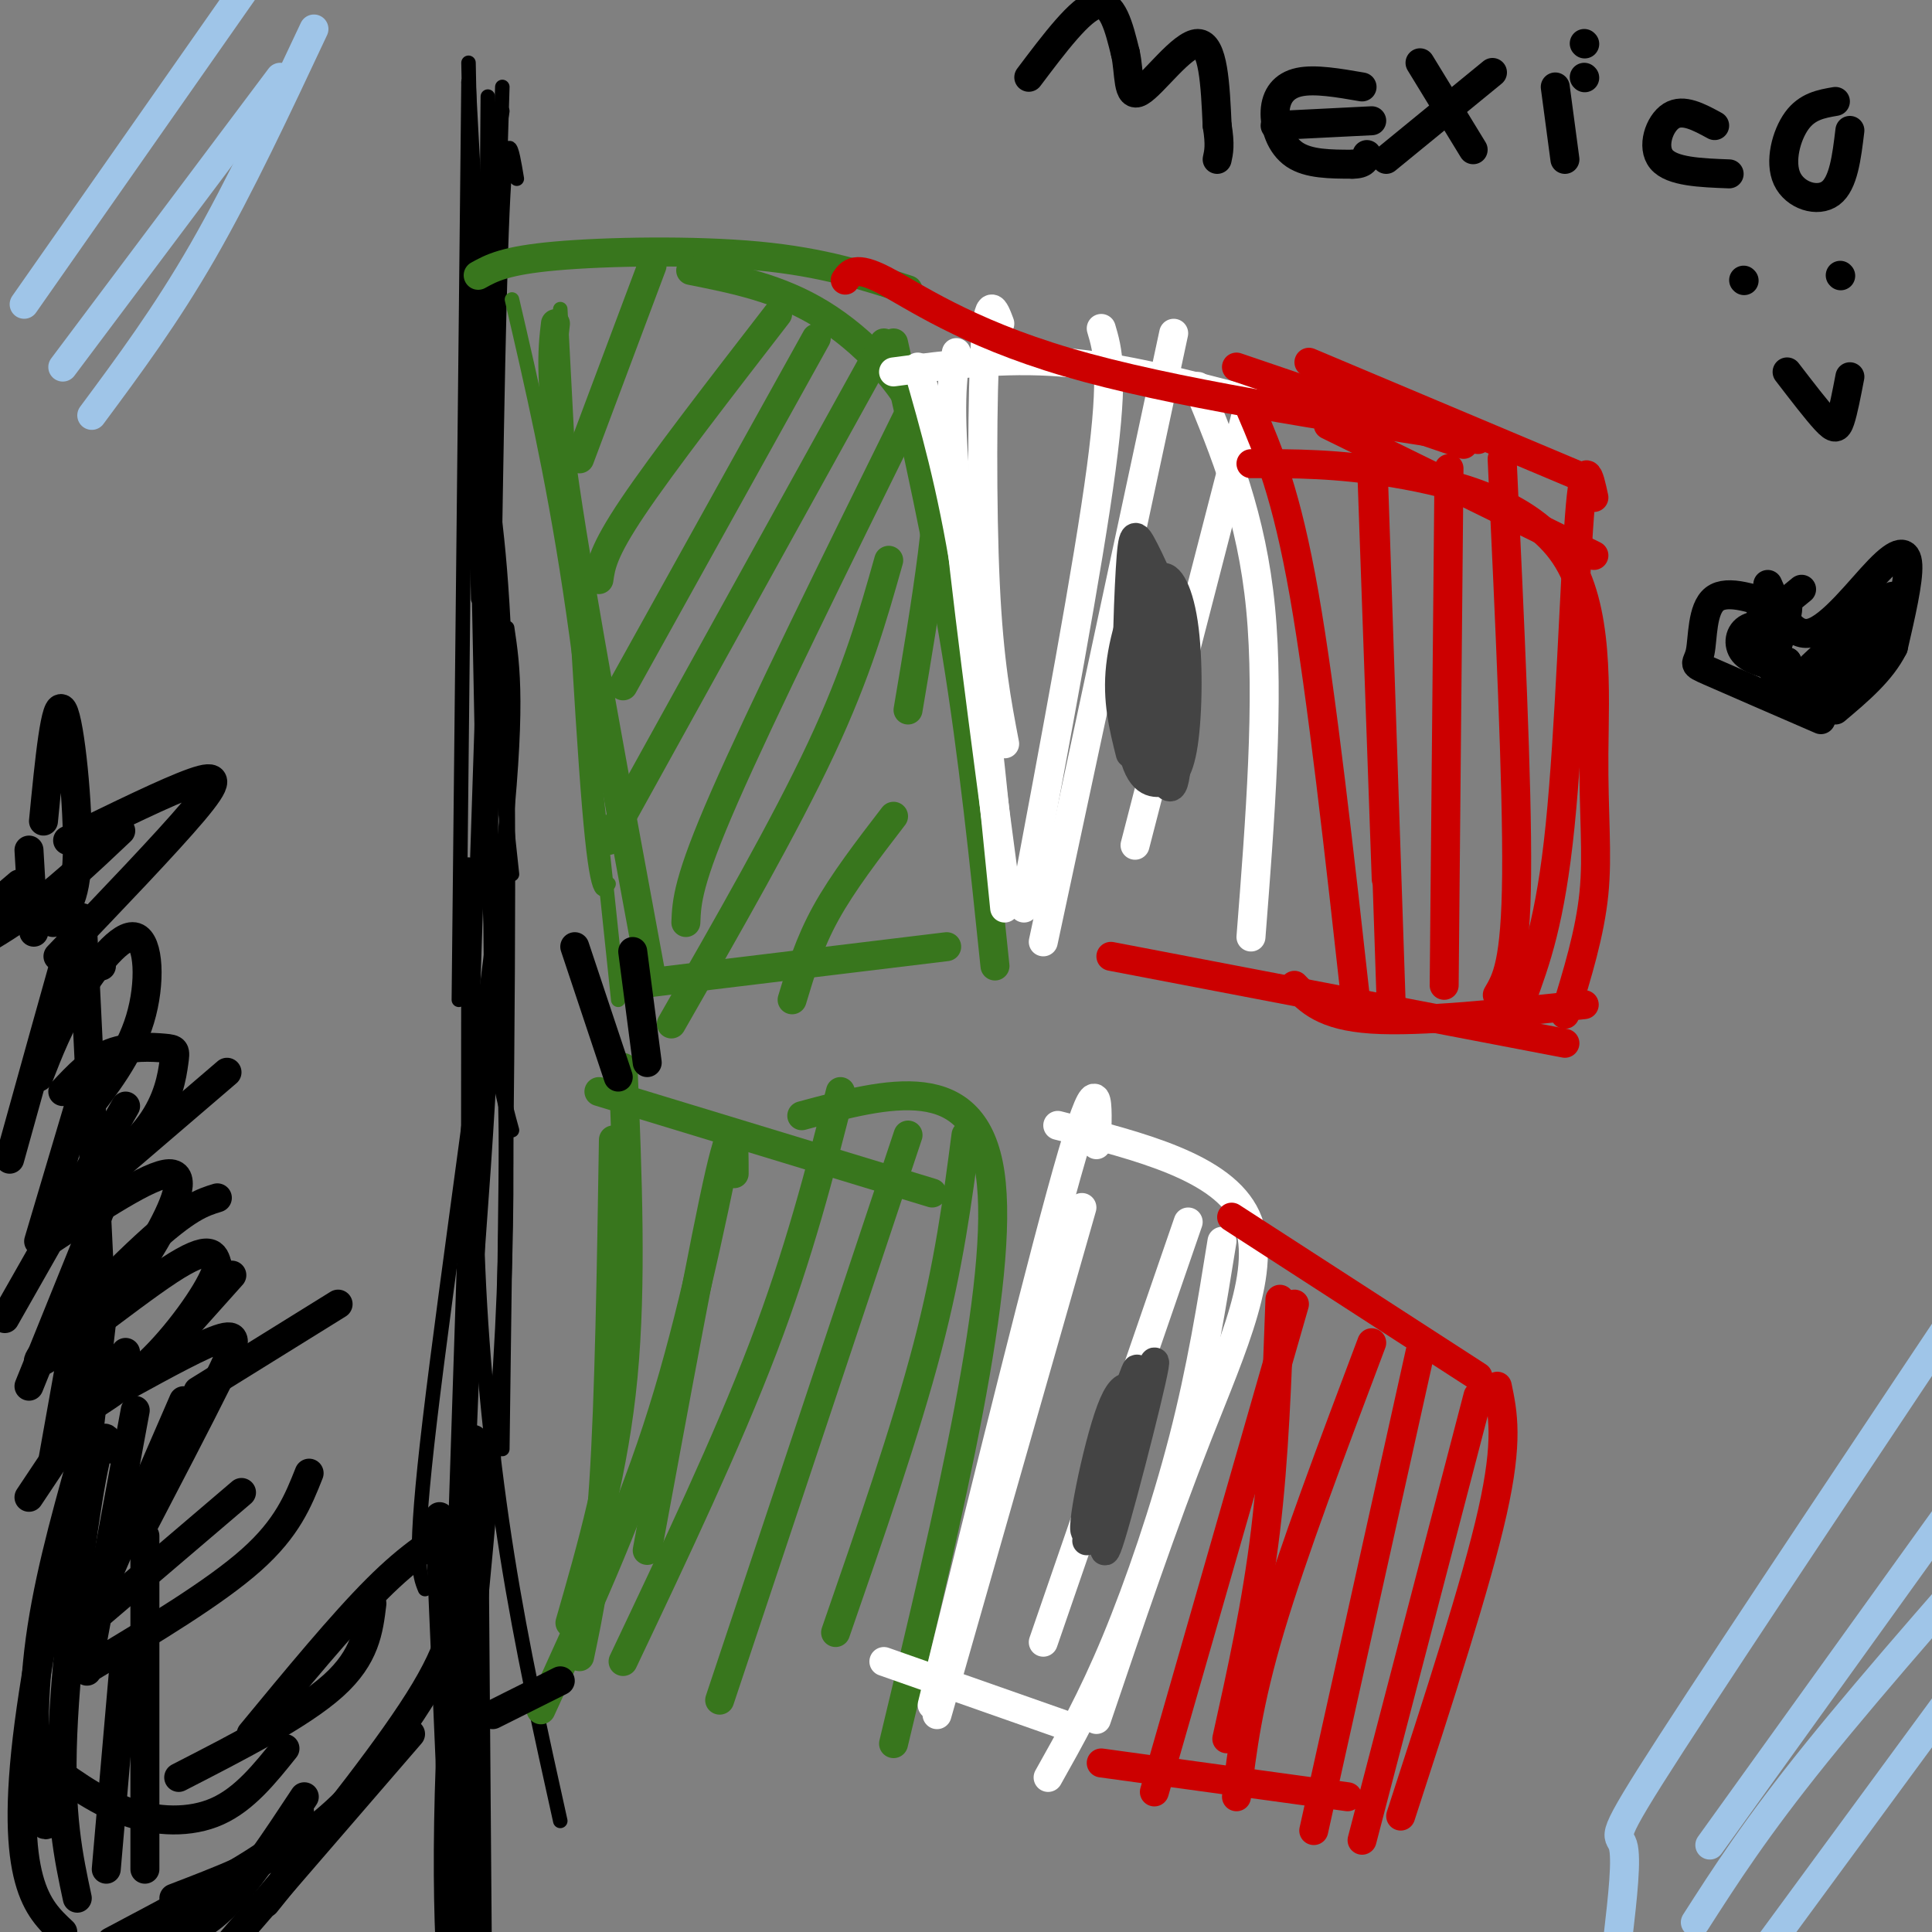 <svg viewBox='0 0 400 400' version='1.1' xmlns='http://www.w3.org/2000/svg' xmlns:xlink='http://www.w3.org/1999/xlink'><rect x="0" y="0" width="400" height="400" fill="#808080" stroke="none"/><g fill='none' stroke='#000000' stroke-width='3' stroke-linecap='round' stroke-linejoin='round'><path d='M104,23c-2.083,12.583 -4.167,25.167 -5,42c-0.833,16.833 -0.417,37.917 0,59'/><path d='M101,20c0.000,0.000 -1.000,122.000 -1,122'/><path d='M97,17c0.000,0.000 7.000,130.000 7,130'/><path d='M97,13c0.000,0.000 3.000,151.000 3,151'/><path d='M104,18c-1.167,37.417 -2.333,74.833 -2,102c0.333,27.167 2.167,44.083 4,61'/><path d='M97,17c0.000,0.000 -2.000,190.000 -2,190'/><path d='M107,37c-1.065,-6.423 -2.131,-12.845 -3,7c-0.869,19.845 -1.542,65.958 -2,99c-0.458,33.042 -0.702,53.012 0,66c0.702,12.988 2.351,18.994 4,25'/><path d='M101,97c1.750,12.083 3.500,24.167 4,58c0.500,33.833 -0.250,89.417 -1,145'/><path d='M100,142c0.000,0.000 -6.000,183.000 -6,183'/><path d='M105,130c1.222,8.156 2.444,16.311 -1,48c-3.444,31.689 -11.556,86.911 -15,116c-3.444,29.089 -2.222,32.044 -1,35'/><path d='M97,179c-0.083,81.083 -0.167,162.167 1,203c1.167,40.833 3.583,41.417 6,42'/><path d='M100,178c1.467,8.289 2.933,16.578 1,50c-1.933,33.422 -7.267,91.978 -9,130c-1.733,38.022 0.133,55.511 2,73'/><path d='M102,176c1.978,30.022 3.956,60.044 2,99c-1.956,38.956 -7.844,86.844 -10,114c-2.156,27.156 -0.578,33.578 1,40'/><path d='M101,213c-3.167,66.917 -6.333,133.833 -6,168c0.333,34.167 4.167,35.583 8,37'/><path d='M99,206c-0.422,18.733 -0.844,37.467 0,57c0.844,19.533 2.956,39.867 6,59c3.044,19.133 7.022,37.067 11,55'/></g>
<g fill='none' stroke='#38761d' stroke-width='3' stroke-linecap='round' stroke-linejoin='round'><path d='M116,64c2.167,41.583 4.333,83.167 6,103c1.667,19.833 2.833,17.917 4,16'/><path d='M106,62c4.167,17.917 8.333,35.833 12,60c3.667,24.167 6.833,54.583 10,85'/></g>
<g fill='none' stroke='#38761d' stroke-width='6' stroke-linecap='round' stroke-linejoin='round'><path d='M115,67c-0.667,5.667 -1.333,11.333 2,34c3.333,22.667 10.667,62.333 18,102'/><path d='M99,57c2.778,-1.533 5.556,-3.067 16,-4c10.444,-0.933 28.556,-1.267 42,0c13.444,1.267 22.222,4.133 31,7'/><path d='M143,56c9.125,1.815 18.250,3.631 27,9c8.750,5.369 17.125,14.292 21,23c3.875,8.708 3.250,17.202 2,27c-1.250,9.798 -3.125,20.899 -5,32'/><path d='M185,71c4.750,21.250 9.500,42.500 13,64c3.500,21.500 5.750,43.250 8,65'/><path d='M130,204c0.000,0.000 66.000,-8.000 66,-8'/><path d='M135,55c0.000,0.000 -15.000,40.000 -15,40'/><path d='M161,65c-11.917,15.417 -23.833,30.833 -30,40c-6.167,9.167 -6.583,12.083 -7,15'/><path d='M169,70c0.000,0.000 -40.000,72.000 -40,72'/><path d='M183,71c0.000,0.000 -57.000,103.000 -57,103'/><path d='M188,86c-15.167,30.750 -30.333,61.500 -38,79c-7.667,17.500 -7.833,21.750 -8,26'/><path d='M184,116c-3.250,11.500 -6.500,23.000 -14,39c-7.500,16.000 -19.250,36.500 -31,57'/><path d='M185,169c-5.250,6.833 -10.500,13.667 -14,20c-3.500,6.333 -5.250,12.167 -7,18'/><path d='M129,221c0.917,22.417 1.833,44.833 0,64c-1.833,19.167 -6.417,35.083 -11,51'/><path d='M127,236c-0.417,26.583 -0.833,53.167 -2,71c-1.167,17.833 -3.083,26.917 -5,36'/><path d='M124,226c0.000,0.000 69.000,21.000 69,21'/><path d='M166,231c17.917,-4.833 35.833,-9.667 39,12c3.167,21.667 -8.417,69.833 -20,118'/><path d='M152,243c0.000,-6.500 0.000,-13.000 -3,0c-3.000,13.000 -9.000,45.500 -15,78'/><path d='M151,235c-4.250,20.583 -8.500,41.167 -15,61c-6.500,19.833 -15.250,38.917 -24,58'/><path d='M174,226c-4.250,16.667 -8.500,33.333 -16,53c-7.500,19.667 -18.250,42.333 -29,65'/><path d='M188,235c0.000,0.000 -39.000,117.000 -39,117'/><path d='M200,235c-1.750,13.417 -3.500,26.833 -8,44c-4.500,17.167 -11.750,38.083 -19,59'/></g>
<g fill='none' stroke='#ffffff' stroke-width='6' stroke-linecap='round' stroke-linejoin='round'><path d='M190,76c3.500,12.167 7.000,24.333 10,43c3.000,18.667 5.500,43.833 8,69'/><path d='M198,73c-0.833,5.333 -1.667,10.667 0,29c1.667,18.333 5.833,49.667 10,81'/><path d='M185,77c11.333,-1.500 22.667,-3.000 35,-2c12.333,1.000 25.667,4.500 39,8'/><path d='M248,80c5.583,13.500 11.167,27.000 13,46c1.833,19.000 -0.083,43.500 -2,68'/><path d='M207,67c-1.178,-3.133 -2.356,-6.267 -3,4c-0.644,10.267 -0.756,33.933 0,50c0.756,16.067 2.378,24.533 4,33'/><path d='M228,68c1.333,4.500 2.667,9.000 0,29c-2.667,20.000 -9.333,55.500 -16,91'/><path d='M243,69c0.000,0.000 -27.000,126.000 -27,126'/><path d='M259,82c0.000,0.000 -24.000,93.000 -24,93'/><path d='M219,233c17.111,4.333 34.222,8.667 39,19c4.778,10.333 -2.778,26.667 -10,45c-7.222,18.333 -14.111,38.667 -21,59'/><path d='M183,344c0.000,0.000 37.000,13.000 37,13'/><path d='M227,237c0.333,-8.667 0.667,-17.333 -5,2c-5.667,19.333 -17.333,66.667 -29,114'/><path d='M224,250c0.000,0.000 -30.000,105.000 -30,105'/><path d='M246,253c0.000,0.000 -30.000,87.000 -30,87'/><path d='M253,257c-2.133,13.267 -4.267,26.533 -8,41c-3.733,14.467 -9.067,30.133 -14,42c-4.933,11.867 -9.467,19.933 -14,28'/></g>
<g fill='none' stroke='#cc0000' stroke-width='6' stroke-linecap='round' stroke-linejoin='round'><path d='M259,85c3.667,8.583 7.333,17.167 11,38c3.667,20.833 7.333,53.917 11,87'/><path d='M259,96c8.888,-0.029 17.777,-0.057 30,2c12.223,2.057 27.781,6.201 35,17c7.219,10.799 6.097,28.254 6,41c-0.097,12.746 0.829,20.785 0,29c-0.829,8.215 -3.415,16.608 -6,25'/><path d='M268,204c3.000,3.167 6.000,6.333 16,7c10.000,0.667 27.000,-1.167 44,-3'/><path d='M284,97c0.000,0.000 3.000,85.000 3,85'/><path d='M284,88c0.000,0.000 4.000,119.000 4,119'/><path d='M300,97c0.000,0.000 -1.000,107.000 -1,107'/><path d='M311,95c1.583,33.750 3.167,67.500 3,86c-0.167,18.500 -2.083,21.750 -4,25'/><path d='M330,103c-1.000,-4.622 -2.000,-9.244 -3,4c-1.000,13.244 -2.000,44.356 -4,64c-2.000,19.644 -5.000,27.822 -8,36'/><path d='M275,88c0.000,0.000 55.000,27.000 55,27'/><path d='M271,75c0.000,0.000 57.000,24.000 57,24'/><path d='M175,58c1.044,-1.533 2.089,-3.067 8,0c5.911,3.067 16.689,10.733 38,17c21.311,6.267 53.156,11.133 85,16'/><path d='M256,76c0.000,0.000 47.000,16.000 47,16'/><path d='M230,198c0.000,0.000 94.000,18.000 94,18'/><path d='M255,252c0.000,0.000 51.000,33.000 51,33'/><path d='M228,365c0.000,0.000 51.000,7.000 51,7'/><path d='M310,287c1.167,5.583 2.333,11.167 -1,26c-3.333,14.833 -11.167,38.917 -19,63'/><path d='M284,278c-8.167,21.667 -16.333,43.333 -21,59c-4.667,15.667 -5.833,25.333 -7,35'/><path d='M268,270c0.000,0.000 -29.000,101.000 -29,101'/><path d='M265,269c-0.583,16.417 -1.167,32.833 -3,48c-1.833,15.167 -4.917,29.083 -8,43'/><path d='M294,280c0.000,0.000 -22.000,99.000 -22,99'/><path d='M306,289c0.000,0.000 -24.000,92.000 -24,92'/></g>
<g fill='none' stroke='#444444' stroke-width='6' stroke-linecap='round' stroke-linejoin='round'><path d='M242,125c-2.925,-1.738 -5.850,-3.477 -7,3c-1.150,6.477 -0.525,21.169 1,26c1.525,4.831 3.950,-0.200 5,-7c1.050,-6.800 0.726,-15.369 0,-20c-0.726,-4.631 -1.854,-5.324 -3,-7c-1.146,-1.676 -2.308,-4.336 -3,2c-0.692,6.336 -0.912,21.667 0,29c0.912,7.333 2.956,6.666 5,6'/><path d='M240,157c1.290,2.228 2.015,4.798 3,1c0.985,-3.798 2.229,-13.964 1,-23c-1.229,-9.036 -4.932,-16.941 -7,-21c-2.068,-4.059 -2.501,-4.273 -3,4c-0.499,8.273 -1.064,25.031 0,34c1.064,8.969 3.758,10.149 6,10c2.242,-0.149 4.034,-1.628 5,-8c0.966,-6.372 1.106,-17.639 0,-25c-1.106,-7.361 -3.459,-10.818 -5,-9c-1.541,1.818 -2.271,8.909 -3,16'/><path d='M237,136c-0.527,5.109 -0.343,9.881 1,16c1.343,6.119 3.846,13.584 5,10c1.154,-3.584 0.959,-18.218 0,-28c-0.959,-9.782 -2.681,-14.710 -5,-13c-2.319,1.710 -5.234,10.060 -6,17c-0.766,6.940 0.617,12.470 2,18'/><path d='M237,291c-2.036,-3.417 -4.071,-6.833 -7,1c-2.929,7.833 -6.750,26.917 -5,25c1.750,-1.917 9.071,-24.833 11,-30c1.929,-5.167 -1.536,7.417 -5,20'/><path d='M231,307c-1.759,8.462 -3.656,19.615 -1,11c2.656,-8.615 9.867,-37.000 9,-36c-0.867,1.000 -9.810,31.385 -11,34c-1.190,2.615 5.374,-22.538 7,-30c1.626,-7.462 -1.687,2.769 -5,13'/><path d='M230,299c-1.667,5.500 -3.333,12.750 -5,20'/></g>
<g fill='none' stroke='#000000' stroke-width='6' stroke-linecap='round' stroke-linejoin='round'><path d='M213,16c5.333,-7.083 10.667,-14.167 14,-15c3.333,-0.833 4.667,4.583 6,10'/><path d='M233,11c0.940,4.155 0.292,9.542 3,8c2.708,-1.542 8.774,-10.012 12,-10c3.226,0.012 3.613,8.506 4,17'/><path d='M252,26c0.667,4.000 0.333,5.500 0,7'/><path d='M282,18c-4.881,-0.845 -9.762,-1.690 -13,-1c-3.238,0.690 -4.833,2.917 -5,6c-0.167,3.083 1.095,7.024 4,9c2.905,1.976 7.452,1.988 12,2'/><path d='M280,34c2.500,0.000 2.750,-1.000 3,-2'/><path d='M264,26c0.000,0.000 20.000,-1.000 20,-1'/><path d='M309,15c0.000,0.000 -22.000,18.000 -22,18'/><path d='M294,13c0.000,0.000 11.000,18.000 11,18'/><path d='M322,18c0.000,0.000 2.000,15.000 2,15'/><path d='M328,16c0.000,0.000 0.100,0.100 0.1,0.1'/><path d='M355,26c-3.267,-1.778 -6.533,-3.556 -9,-2c-2.467,1.556 -4.133,6.444 -2,9c2.133,2.556 8.067,2.778 14,3'/><path d='M380,21c-2.911,0.500 -5.821,1.000 -8,4c-2.179,3.000 -3.625,8.500 -2,12c1.625,3.500 6.321,5.000 9,3c2.679,-2.000 3.339,-7.500 4,-13'/><path d='M328,9c0.000,0.000 0.100,0.100 0.1,0.1'/><path d='M361,58c0.000,0.000 0.100,0.100 0.1,0.1'/><path d='M381,57c0.000,0.000 0.100,0.100 0.1,0.1'/><path d='M370,77c3.089,4.022 6.178,8.044 8,10c1.822,1.956 2.378,1.844 3,0c0.622,-1.844 1.311,-5.422 2,-9'/><path d='M369,126c-5.655,-2.030 -11.310,-4.060 -14,-2c-2.690,2.060 -2.417,8.208 -3,11c-0.583,2.792 -2.024,2.226 2,4c4.024,1.774 13.512,5.887 23,10'/><path d='M366,121c2.417,5.565 4.833,11.131 9,10c4.167,-1.131 10.083,-8.958 14,-13c3.917,-4.042 5.833,-4.298 6,-1c0.167,3.298 -1.417,10.149 -3,17'/><path d='M392,134c-2.500,5.000 -7.250,9.000 -12,13'/><path d='M9,170c1.244,-12.733 2.489,-25.467 4,-23c1.511,2.467 3.289,20.133 3,30c-0.289,9.867 -2.644,11.933 -5,14'/><path d='M14,174c10.356,-5.067 20.711,-10.133 26,-12c5.289,-1.867 5.511,-0.533 0,6c-5.511,6.533 -16.756,18.267 -28,30'/><path d='M6,176c0.000,0.000 1.000,17.000 1,17'/><path d='M17,190c0.000,0.000 4.000,82.000 4,82'/><path d='M8,223c2.125,-5.440 4.250,-10.881 8,-17c3.750,-6.119 9.125,-12.917 12,-12c2.875,0.917 3.250,9.548 1,17c-2.250,7.452 -7.125,13.726 -12,20'/><path d='M13,226c3.053,-3.255 6.105,-6.510 10,-8c3.895,-1.490 8.632,-1.214 11,-1c2.368,0.214 2.368,0.365 2,3c-0.368,2.635 -1.105,7.753 -5,13c-3.895,5.247 -10.947,10.624 -18,16'/><path d='M10,257c10.533,-6.956 21.067,-13.911 25,-14c3.933,-0.089 1.267,6.689 -3,14c-4.267,7.311 -10.133,15.156 -16,23'/><path d='M45,248c-3.107,0.952 -6.214,1.905 -15,10c-8.786,8.095 -23.250,23.333 -22,24c1.250,0.667 18.214,-13.238 27,-19c8.786,-5.762 9.393,-3.381 10,-1'/><path d='M45,262c-0.356,3.267 -6.244,11.933 -12,18c-5.756,6.067 -11.378,9.533 -17,13'/><path d='M26,280c0.000,0.000 -20.000,30.000 -20,30'/><path d='M26,287c8.178,-4.489 16.356,-8.978 20,-10c3.644,-1.022 2.756,1.422 -1,9c-3.756,7.578 -10.378,20.289 -17,33'/><path d='M17,302c-3.733,13.378 -7.467,26.756 -9,40c-1.533,13.244 -0.867,26.356 0,32c0.867,5.644 1.933,3.822 3,2'/><path d='M21,300c-1.024,-2.345 -2.048,-4.690 -5,6c-2.952,10.690 -7.833,34.417 -10,51c-2.167,16.583 -1.619,26.024 0,32c1.619,5.976 4.310,8.488 7,11'/><path d='M23,300c-0.956,-2.600 -1.911,-5.200 -4,6c-2.089,11.200 -5.311,36.200 -6,53c-0.689,16.800 1.156,25.400 3,34'/><path d='M8,364c5.800,4.356 11.600,8.711 18,11c6.400,2.289 13.400,2.511 19,0c5.600,-2.511 9.800,-7.756 14,-13'/><path d='M37,368c12.667,-6.500 25.333,-13.000 32,-19c6.667,-6.000 7.333,-11.500 8,-17'/><path d='M52,359c9.417,-11.417 18.833,-22.833 26,-30c7.167,-7.167 12.083,-10.083 17,-13'/><path d='M95,327c-0.167,5.917 -0.333,11.833 -7,23c-6.667,11.167 -19.833,27.583 -33,44'/><path d='M85,359c0.000,0.000 -38.000,44.000 -38,44'/><path d='M28,292c0.000,0.000 -10.000,54.000 -10,54'/><path d='M38,290c0.000,0.000 -23.000,53.000 -23,53'/><path d='M21,274c0.000,0.000 -6.000,52.000 -6,52'/><path d='M21,246c0.000,0.000 -10.000,56.000 -10,56'/><path d='M25,240c0.000,0.000 -19.000,47.000 -19,47'/><path d='M26,229c0.000,0.000 -25.000,44.000 -25,44'/><path d='M19,220c0.000,0.000 -11.000,37.000 -11,37'/><path d='M21,200c-2.156,-1.378 -4.311,-2.756 -5,-5c-0.689,-2.244 0.089,-5.356 -2,2c-2.089,7.356 -7.044,25.178 -12,43'/><path d='M4,183c-8.067,6.822 -16.133,13.644 -16,15c0.133,1.356 8.467,-2.756 16,-8c7.533,-5.244 14.267,-11.622 21,-18'/><path d='M26,341c0.000,0.000 -4.000,46.000 -4,46'/><path d='M30,318c0.000,0.000 0.000,69.000 0,69'/><path d='M23,402c12.750,-6.750 25.500,-13.500 32,-18c6.500,-4.500 6.750,-6.750 7,-9'/><path d='M36,393c9.333,-3.583 18.667,-7.167 26,-12c7.333,-4.833 12.667,-10.917 18,-17'/><path d='M33,401c4.000,-0.583 8.000,-1.167 13,-6c5.000,-4.833 11.000,-13.917 17,-23'/><path d='M16,338c0.000,0.000 34.000,-29.000 34,-29'/><path d='M19,345c12.750,-7.667 25.500,-15.333 33,-22c7.500,-6.667 9.750,-12.333 12,-18'/><path d='M41,288c0.000,0.000 29.000,-18.000 29,-18'/><path d='M31,283c0.000,0.000 17.000,-19.000 17,-19'/><path d='M12,252c0.000,0.000 35.000,-30.000 35,-30'/><path d='M98,298c0.000,0.000 1.000,127.000 1,127'/><path d='M91,314c0.000,0.000 5.000,116.000 5,116'/><path d='M119,196c0.000,0.000 9.000,27.000 9,27'/><path d='M131,197c0.000,0.000 3.000,23.000 3,23'/><path d='M116,348c0.000,0.000 -14.000,7.000 -14,7'/><path d='M373,122c-4.589,3.768 -9.179,7.536 -9,7c0.179,-0.536 5.125,-5.375 6,-4c0.875,1.375 -2.321,8.964 -3,12c-0.679,3.036 1.161,1.518 3,0'/><path d='M370,137c-0.209,2.355 -2.233,8.241 0,7c2.233,-1.241 8.722,-9.611 10,-10c1.278,-0.389 -2.656,7.203 -4,11c-1.344,3.797 -0.098,3.799 3,0c3.098,-3.799 8.049,-11.400 13,-19'/><path d='M392,126c-1.917,1.929 -13.208,16.250 -13,16c0.208,-0.250 11.917,-15.071 13,-18c1.083,-2.929 -8.458,6.036 -18,15'/><path d='M374,139c-3.974,2.375 -4.911,0.812 -6,-3c-1.089,-3.812 -2.332,-9.872 -3,-10c-0.668,-0.128 -0.762,5.678 2,10c2.762,4.322 8.381,7.161 14,10'/><path d='M371,130c-3.533,-0.489 -7.067,-0.978 -9,0c-1.933,0.978 -2.267,3.422 -1,5c1.267,1.578 4.133,2.289 7,3'/></g>
<g fill='none' stroke='#9fc5e8' stroke-width='6' stroke-linecap='round' stroke-linejoin='round'><path d='M335,401c0.933,-8.133 1.867,-16.267 1,-19c-0.867,-2.733 -3.533,-0.067 10,-21c13.533,-20.933 43.267,-65.467 73,-110'/><path d='M354,382c0.000,0.000 69.000,-96.000 69,-96'/><path d='M351,398c6.250,-9.750 12.500,-19.500 25,-35c12.500,-15.500 31.250,-36.750 50,-58'/><path d='M366,403c0.000,0.000 47.000,-64.000 47,-64'/><path d='M5,63c0.000,0.000 49.000,-70.000 49,-70'/><path d='M13,76c0.000,0.000 45.000,-60.000 45,-60'/><path d='M19,86c7.667,-10.333 15.333,-20.667 23,-34c7.667,-13.333 15.333,-29.667 23,-46'/></g>
</svg>